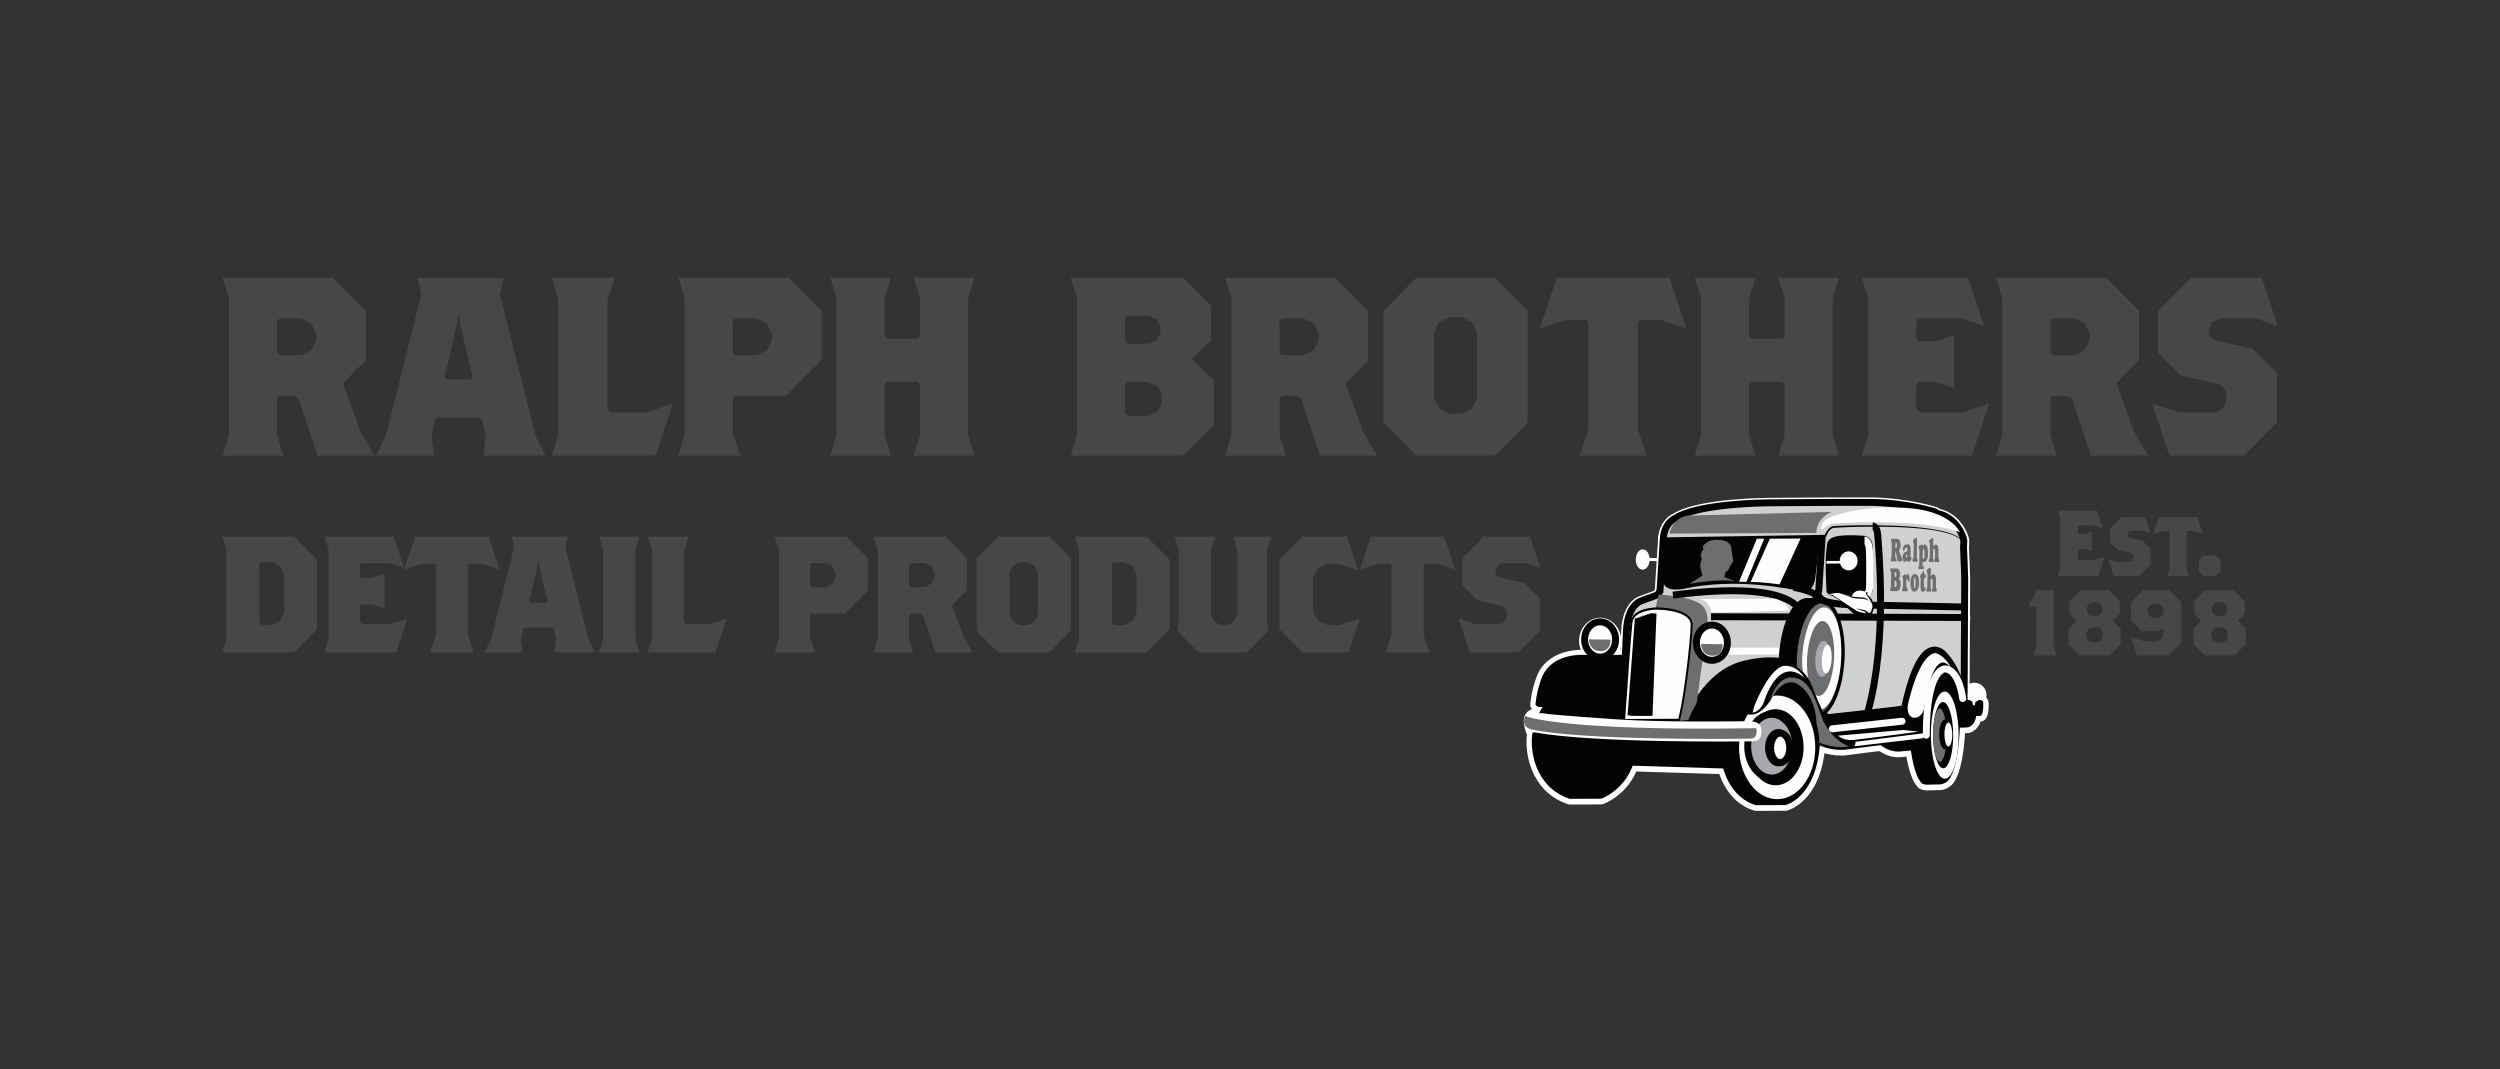 <svg xmlns="http://www.w3.org/2000/svg" xmlns:xlink="http://www.w3.org/1999/xlink" width="180px" height="77px" viewBox="0 0 180 77"><rect x="0" y="0" width="180" height="77" fill="#333333" stroke="none"/><title>rb-logo</title><g id="rb-logo" stroke="none" stroke-width="1" fill="none" fill-rule="evenodd"><g id="Group-6-Copy-4" transform="translate(16, 20)"><g id="Group-Copy"><g id="Group-3" transform="translate(0.028, 0)"></g><path d="M0,18.631 L0.299,19.584 L0.299,26.02 L0,26.973 L5.167,26.973 L6.829,25.304 L6.829,20.297 L5.167,18.631 L0,18.631 Z M2.673,24.827 L2.673,20.597 L2.79,20.476 L3.565,20.476 L4.157,20.777 L4.453,21.371 L4.453,24.111 L4.157,24.709 L3.565,25.007 L2.851,25.007 L2.673,24.827 Z" id="Fill-11" fill="#474747"></path><polygon id="Fill-12" fill="#474747" points="13.336 24.53 12.087 24.946 10.095 24.946 9.916 24.767 9.916 23.635 10.034 23.517 10.805 23.517 11.697 23.814 11.697 21.31 10.805 21.608 10.034 21.608 9.916 21.489 9.916 20.655 10.011 20.537 12.054 20.537 13.097 20.895 12.35 18.631 7.362 18.631 7.661 19.584 7.661 26.02 7.362 26.973 12.528 26.973"></polygon><polygon id="Fill-13" fill="#474747" points="19.972 21.013 19.178 18.631 13.893 18.631 13.099 21.013 14.334 20.597 15.26 20.597 15.378 20.716 15.378 25.723 14.963 26.973 18.107 26.973 17.693 25.723 17.693 20.716 17.811 20.597 18.737 20.597"></polygon><path d="M23.416,23.277 L23.298,23.398 L22.228,23.398 L22.11,23.277 L22.702,20.716 L22.763,20.297 L22.824,20.716 L23.416,23.277 Z M26.835,26.973 L26.361,26.02 L24.698,19.405 L24.876,18.631 L20.841,18.631 L21.016,19.405 L19.357,26.02 L18.879,26.973 L21.612,26.973 L21.494,26.02 L21.669,25.304 L21.79,25.186 L23.749,25.186 L23.867,25.304 L24.045,26.02 L23.928,26.973 L26.835,26.973 Z" id="Fill-14" fill="#474747"></path><polygon id="Fill-15" fill="#474747" points="30.043 26.973 29.743 26.02 29.743 19.584 30.043 18.631 27.132 18.631 27.431 19.584 27.431 26.02 27.132 26.973"></polygon><path d="M44.171,21.55 L43.932,22.026 L43.458,22.267 L42.448,22.267 L42.33,22.145 L42.33,20.655 L42.448,20.537 L43.458,20.537 L43.932,20.776 L44.171,21.253 L44.171,21.55 Z M46.487,22.503 L46.487,20.179 L44.942,18.631 L39.775,18.631 L40.075,19.584 L40.075,26.02 L39.775,26.973 L42.687,26.973 L42.33,25.898 L42.33,24.29 L42.448,24.172 L44.824,24.172 L46.487,22.503 Z M36.312,24.53 L35.087,24.946 L33.424,24.946 L33.246,24.767 L33.246,19.702 L33.603,18.631 L30.634,18.631 L30.934,19.584 L30.934,26.02 L30.634,26.973 L35.504,26.973 L36.312,24.53 Z" id="Fill-16" fill="#474747"></path><path d="M51.297,21.55 L51.058,22.026 L50.583,22.267 L49.573,22.267 L49.456,22.145 L49.456,20.655 L49.573,20.537 L50.583,20.537 L51.058,20.776 L51.297,21.253 L51.297,21.55 Z M54.026,26.973 L53.373,25.841 L52.542,23.578 L53.612,22.503 L53.612,20.179 L52.067,18.631 L46.901,18.631 L47.2,19.584 L47.2,26.02 L46.901,26.973 L49.752,26.973 L49.456,26.02 L49.456,24.29 L49.573,24.172 L50.226,24.172 L50.465,24.29 L51.354,26.973 L54.026,26.973 Z" id="Fill-17" fill="#474747"></path><path d="M58.716,24.29 L58.478,24.767 L58.003,25.006 L57.411,25.006 L56.936,24.767 L56.697,24.29 L56.697,21.192 L56.936,20.716 L57.411,20.476 L58.003,20.476 L58.478,20.716 L58.716,21.192 L58.716,24.29 Z M61.093,25.422 L61.093,20.179 L59.548,18.631 L55.866,18.631 L54.324,20.179 L54.324,25.422 L55.866,26.973 L59.548,26.973 L61.093,25.422 Z" id="Fill-18" fill="#474747"></path><path d="M65.84,24.111 L65.544,24.709 L64.951,25.007 L64.237,25.007 L64.059,24.827 L64.059,20.597 L64.177,20.476 L64.951,20.476 L65.544,20.777 L65.84,21.371 L65.84,24.111 Z M68.216,25.304 L68.216,20.297 L66.553,18.631 L61.387,18.631 L61.686,19.584 L61.686,26.02 L61.387,26.973 L66.553,26.973 L68.216,25.304 Z" id="Fill-19" fill="#474747"></path><polygon id="Fill-20" fill="#474747" points="75.517 18.631 72.788 18.631 73.084 19.584 73.084 24.29 72.845 24.767 72.37 25.007 71.895 25.007 71.421 24.767 71.185 24.29 71.185 19.584 71.481 18.631 68.57 18.631 68.87 19.584 68.87 24.827 68.748 25.422 70.294 26.973 73.797 26.973 75.339 25.422 75.221 24.827 75.221 19.584"></polygon><polygon id="Path" fill="#474747" points="94.91 20.895 94.16 18.631 90.837 18.631 89.292 20.179 89.292 22.145 90.363 23.219 92.201 23.635 92.5 23.932 92.5 24.412 92.322 24.767 91.965 24.946 90.265 24.946 89.02 24.53 89.828 26.973 93.328 26.973 94.873 25.422 94.873 23.098 93.746 21.966 91.904 21.55 91.669 21.31 91.669 21.074 91.847 20.716 92.201 20.537 93.887 20.537"></polygon><polygon id="Path" fill="#474747" points="88.781 21.013 87.987 18.631 82.702 18.631 81.908 21.013 83.144 20.598 84.069 20.598 84.187 20.716 84.187 25.723 83.773 26.973 86.916 26.973 86.503 25.723 86.503 20.716 86.62 20.598 87.546 20.598"></polygon><polygon id="Path" fill="#474747" points="81.905 24.53 80.481 25.006 79.556 25.006 78.842 24.648 78.546 24.054 78.546 21.55 78.842 20.952 79.556 20.598 80.363 20.598 81.787 21.074 80.979 18.631 77.775 18.631 76.112 20.297 76.112 25.304 77.775 26.973 81.097 26.973"></polygon><g id="Group-218" transform="translate(93.729, 16.171)"><path d="M0.618,16.611 C0.607,16.67 0.598,16.73 0.59,16.79 C0.453,17.876 0.767,20.517 3.29,21.371 L3.355,21.371 L3.746,21.369 L5.57,21.361 C5.57,21.361 7.164,20.799 7.831,18.984 L14.347,19.185 C14.347,19.185 14.844,21.284 16.692,21.829 L18.842,21.819 C18.842,21.819 21.012,21.29 21.302,17.526 C21.302,17.526 22.194,17.961 23.236,17.818 C24.278,17.675 25.689,17.506 25.689,17.506 C25.689,17.506 26.299,18.034 27.081,17.962 L27.863,17.889 C27.863,17.889 28.065,19.711 28.675,20.286 C28.675,20.286 28.821,20.354 29.03,20.353 C29.24,20.352 29.834,20.334 29.834,20.334 C29.834,20.334 30.464,20.408 30.766,19.706 C30.766,19.706 31.296,18.822 31.385,16.236 C31.443,16.268 31.994,16.22 31.994,16.22 C31.994,16.22 32.504,16.067 32.556,15.409 L32.849,15.408 C32.849,15.408 33.088,15.43 33.073,14.518 C33.073,14.518 33.116,14.264 32.812,14.254 C32.801,14.253 32.789,14.253 32.777,14.253 C32.863,14.158 32.916,14.029 32.916,13.888 C32.915,13.599 32.693,13.366 32.421,13.367 C32.15,13.368 31.93,13.604 31.931,13.893 C31.932,14.033 31.984,14.159 32.07,14.253 C31.859,14.256 31.691,14.259 31.691,14.259 L31.694,13.894 L31.722,8.384 L31.747,8.384 L31.747,8.246 L31.723,8.246 L31.726,7.561 L31.728,7.492 L31.727,7.492 L31.737,5.557 C31.737,5.557 31.683,3.757 31.65,3.249 C31.65,3.249 31.66,3.143 31.666,3.017 L31.671,3.015 C31.669,3.01 31.668,3.005 31.666,3 C31.672,2.862 31.672,2.704 31.648,2.632 C31.648,2.632 31.238,1.122 29.756,0.822 L29.621,0.72 C29.621,0.72 27.561,0.035 24.83,0.027 C22.099,0.019 17.579,0.06 17.579,0.06 C17.579,0.06 12.617,0.074 10.929,1.153 C10.929,1.153 10.179,1.41 10.04,2.544 L10.029,2.544 L10.03,2.629 L10.031,2.731 L9.795,6.411 C9.795,6.411 9.66,6.514 9.699,6.657 L8.394,7.133 C8.394,7.133 7.472,7.444 7.382,9.222 C7.356,9.732 7.325,10.488 7.293,11.308 L7.293,11.001 L6.178,11.006 C6.448,10.768 6.623,10.395 6.621,9.977 C6.619,9.264 6.106,8.686 5.479,8.689 C4.852,8.691 4.344,9.274 4.347,9.987 C4.348,10.405 4.525,10.777 4.798,11.013 L4.5,11.014 C4.5,11.014 2.055,10.748 1.291,12.632 C1.291,12.632 0.925,13.5 0.832,14.585 C0.832,14.585 0.897,14.781 1.23,14.756 C1.26,14.754 1.297,14.755 1.341,14.758 C1.327,14.78 1.23,14.934 1.109,15.176 C0.879,15.182 0.643,15.229 0.499,15.372 C0.383,15.488 0.341,15.652 0.373,15.86 C0.441,16.294 0.523,16.546 0.618,16.611" id="Fill-22" fill="#020302"></path><path d="M0.618,16.611 C0.607,16.67 0.598,16.73 0.59,16.79 C0.453,17.876 0.767,20.517 3.29,21.371 L3.355,21.371 L3.746,21.369 L5.57,21.361 C5.57,21.361 7.164,20.799 7.831,18.984 L14.347,19.185 C14.347,19.185 14.844,21.284 16.692,21.829 L18.842,21.819 C18.842,21.819 21.012,21.29 21.302,17.526 C21.302,17.526 22.194,17.961 23.236,17.818 C24.278,17.675 25.689,17.506 25.689,17.506 C25.689,17.506 26.299,18.034 27.081,17.962 L27.863,17.889 C27.863,17.889 28.065,19.711 28.675,20.286 C28.675,20.286 28.821,20.354 29.03,20.353 C29.24,20.352 29.834,20.334 29.834,20.334 C29.834,20.334 30.464,20.408 30.766,19.706 C30.766,19.706 31.296,18.822 31.385,16.236 C31.443,16.268 31.994,16.22 31.994,16.22 C31.994,16.22 32.504,16.067 32.556,15.409 L32.849,15.408 C32.849,15.408 33.088,15.43 33.073,14.518 C33.073,14.518 33.116,14.264 32.812,14.254 C32.801,14.253 32.789,14.253 32.777,14.253 C32.863,14.158 32.916,14.029 32.916,13.888 C32.915,13.599 32.693,13.366 32.421,13.367 C32.15,13.368 31.93,13.604 31.931,13.893 C31.932,14.033 31.984,14.159 32.07,14.253 C31.859,14.256 31.691,14.259 31.691,14.259 L31.694,13.894 L31.722,8.384 L31.747,8.384 L31.747,8.246 L31.723,8.246 L31.726,7.561 L31.728,7.492 L31.727,7.492 L31.737,5.557 C31.737,5.557 31.683,3.757 31.65,3.249 C31.65,3.249 31.66,3.143 31.666,3.017 L31.671,3.015 C31.669,3.01 31.668,3.005 31.666,3 C31.672,2.862 31.672,2.704 31.648,2.632 C31.648,2.632 31.238,1.122 29.756,0.822 L29.621,0.72 C29.621,0.72 27.561,0.035 24.83,0.027 C22.099,0.019 17.579,0.06 17.579,0.06 C17.579,0.06 12.617,0.074 10.929,1.153 C10.929,1.153 10.179,1.41 10.04,2.544 L10.029,2.544 L10.03,2.629 L10.031,2.731 L9.795,6.411 C9.795,6.411 9.66,6.514 9.699,6.657 L8.394,7.133 C8.394,7.133 7.472,7.444 7.382,9.222 C7.356,9.732 7.325,10.488 7.293,11.308 L7.293,11.001 L6.178,11.006 C6.448,10.768 6.623,10.395 6.621,9.977 C6.619,9.264 6.106,8.686 5.479,8.689 C4.852,8.691 4.344,9.274 4.347,9.987 C4.348,10.405 4.525,10.777 4.798,11.013 L4.5,11.014 C4.5,11.014 2.055,10.748 1.291,12.632 C1.291,12.632 0.925,13.5 0.832,14.585 C0.832,14.585 0.897,14.781 1.23,14.756 C1.26,14.754 1.297,14.755 1.341,14.758 C1.327,14.78 1.23,14.934 1.109,15.176 C0.879,15.182 0.643,15.229 0.499,15.372 C0.383,15.488 0.341,15.652 0.373,15.86 C0.441,16.294 0.523,16.546 0.618,16.611 Z" id="Stroke-24" stroke="#FEFEFE" stroke-width="0.768" stroke-linecap="round" stroke-linejoin="round"></path><path d="M0.584,16.764 C0.722,15.679 1.337,14.73 1.337,14.73 L29.872,10.652 L31.685,14.233 C31.685,14.233 32.502,14.218 32.806,14.228 C33.11,14.238 33.068,14.492 33.068,14.492 C33.082,15.404 32.843,15.382 32.843,15.382 L32.55,15.383 C32.498,16.041 31.988,16.194 31.988,16.194 C31.988,16.194 31.438,16.243 31.38,16.211 C31.29,18.796 30.76,19.681 30.76,19.681 C30.458,20.382 29.828,20.308 29.828,20.308 C29.828,20.308 29.234,20.326 29.025,20.327 C28.814,20.328 28.67,20.26 28.67,20.26 C28.059,19.685 27.857,17.863 27.857,17.863 L27.075,17.936 C26.294,18.008 25.684,17.48 25.684,17.48 C25.684,17.48 24.272,17.649 23.23,17.792 C22.188,17.935 21.297,17.5 21.297,17.5 C21.006,21.264 18.836,21.793 18.836,21.793 L16.686,21.803 C14.838,21.258 14.342,19.159 14.342,19.159 L7.825,18.959 C7.159,20.774 5.564,21.335 5.564,21.335 L3.74,21.343 L3.349,21.345 L3.284,21.345 C0.761,20.491 0.447,17.85 0.584,16.764" id="Fill-26" fill="#020302"></path><line x1="14.151" y1="9.833" x2="19.248" y2="9.81" id="Stroke-28" stroke="#FEFEFE" stroke-width="0.5" stroke-linecap="round"></line><path d="M30.297,11.05 C30.297,11.05 28.597,8.673 27.304,15.296 L21.862,15.782 C21.803,15.636 21.395,14.938 20.737,13.217 C20.079,11.496 18.29,11.097 15.953,11.628 C13.002,12.299 11.798,15.743 11.798,15.743 L7.129,15.765 C7.129,15.765 7.287,10.975 7.376,9.196 C7.466,7.418 8.388,7.107 8.388,7.107 L9.694,6.631 C9.655,6.488 9.789,6.386 9.789,6.386 L10.025,2.705 L10.025,2.603 C10.136,1.397 10.923,1.127 10.923,1.127 C12.611,0.048 17.573,0.034 17.573,0.034 C17.573,0.034 22.093,-0.007 24.824,0.001 C27.555,0.009 29.616,0.694 29.616,0.694 L29.751,0.796 C31.233,1.096 31.642,2.606 31.642,2.606 C31.689,2.747 31.644,3.223 31.644,3.223 C31.677,3.731 31.731,5.531 31.731,5.531 L31.688,13.867 L31.686,14.233 L31.571,14.029 C31.571,14.029 31.548,13.697 31.428,13.291 C31.064,11.793 30.297,11.05 30.297,11.05" id="Fill-30" fill="#CED0D1"></path><path d="M30.297,11.05 C30.297,11.05 28.597,8.673 27.304,15.296 L21.862,15.782 C21.803,15.636 21.395,14.938 20.737,13.217 C20.079,11.496 18.29,11.097 15.953,11.628 C13.002,12.299 11.798,15.743 11.798,15.743 L7.129,15.765 C7.129,15.765 7.287,10.975 7.376,9.196 C7.466,7.418 8.388,7.107 8.388,7.107 L9.694,6.631 C9.655,6.488 9.789,6.386 9.789,6.386 L10.025,2.705 L10.025,2.603 C10.136,1.397 10.923,1.127 10.923,1.127 C12.611,0.048 17.573,0.034 17.573,0.034 C17.573,0.034 22.093,-0.007 24.824,0.001 C27.555,0.009 29.616,0.694 29.616,0.694 L29.751,0.796 C31.233,1.096 31.642,2.606 31.642,2.606 C31.689,2.747 31.644,3.223 31.644,3.223 C31.677,3.731 31.731,5.531 31.731,5.531 L31.688,13.867 L31.686,14.233 L31.571,14.029 C31.571,14.029 31.548,13.697 31.428,13.291 C31.064,11.793 30.297,11.05 30.297,11.05 Z" id="Stroke-32" stroke="#020302" stroke-width="0.5"></path><line x1="14.357" y1="10.723" x2="19.106" y2="10.701" id="Stroke-34" stroke="#FEFEFE" stroke-width="0.5"></line><line x1="13.465" y1="8.234" x2="31.742" y2="8.289" id="Stroke-36" stroke="#020302" stroke-width="0.5"></line><path d="M15.484,17.65 C15.491,19.711 16.726,21.376 18.242,21.369 C19.757,21.362 20.979,19.686 20.971,17.625 C20.963,15.564 19.729,13.899 18.213,13.906 C16.698,13.913 15.476,15.589 15.484,17.65" id="Fill-38" fill="#FEFEFE"></path><path d="M18.579,11.887 C18.576,11.65 18.583,11.406 18.597,11.158 C18.733,8.877 19.555,7.076 20.433,7.135 L21.338,7.13 C21.338,7.13 21.772,7.204 22.027,7.571 L22.027,7.571 C22.397,7.976 22.669,8.754 22.783,9.722 C22.784,9.729 22.785,9.735 22.785,9.742 C22.789,9.774 22.793,9.807 22.796,9.84 C22.846,10.301 22.858,10.808 22.827,11.338 C22.827,11.343 22.826,11.348 22.826,11.352 C22.825,11.357 22.825,11.361 22.825,11.366 C22.694,13.57 21.876,15.31 20.997,15.252 C20.997,15.252 20.982,14.941 20.889,14.428 C20.674,14.05 20.4,13.487 20.217,12.817 C20.005,12.707 19.769,12.594 19.745,12.478 C19.731,12.409 19.719,12.338 19.707,12.267 L18.579,11.887 Z" id="Stroke-40" stroke="#020302" stroke-width="0.5"></path><path d="M22.027,7.571 C21.772,7.204 21.337,7.13 21.337,7.13 L20.433,7.135 C19.555,7.076 18.733,8.877 18.597,11.158 C18.583,11.406 18.577,11.65 18.579,11.887 L20.325,12.476 L22.027,7.571 Z" id="Fill-42" fill="#020302"></path><path d="M19.645,11.153 C19.617,11.613 19.66,12.059 19.745,12.478 C19.787,12.683 20.497,12.879 20.556,13.07 C20.951,14.35 20.998,15.251 20.998,15.251 C21.876,15.31 22.694,13.57 22.825,11.365 C22.956,9.161 22.351,7.326 21.472,7.267 C20.594,7.209 19.775,8.948 19.645,11.153" id="Fill-44" fill="#6D6E70"></path><path d="M20.029,11.151 C19.908,13.188 21.209,14.933 21.209,14.933 C21.981,14.985 22.706,13.375 22.827,11.338 C22.948,9.301 22.42,7.608 21.647,7.556 C20.875,7.505 20.15,9.114 20.029,11.151" id="Fill-46" fill="#FEFEFE"></path><path d="M20.384,11.175 C20.296,12.666 20.657,13.903 21.192,13.939 C21.728,13.975 22.233,12.795 22.322,11.305 C22.41,9.814 22.049,8.577 21.513,8.541 C20.979,8.505 20.473,9.684 20.384,11.175" id="Fill-48" fill="#6D6E70"></path><path d="M20.978,11.228 C20.935,11.943 21.137,12.538 21.428,12.558 C21.72,12.577 21.99,12.013 22.032,11.298 C22.075,10.583 21.873,9.988 21.582,9.968 C21.291,9.949 21.02,10.513 20.978,11.228" id="Fill-50" fill="#A7A9AC"></path><path d="M21.447,11.259 C21.412,11.831 21.542,12.305 21.736,12.318 C21.93,12.331 22.115,11.878 22.149,11.306 C22.183,10.734 22.054,10.26 21.859,10.247 C21.665,10.234 21.481,10.687 21.447,11.259" id="Fill-52" fill="#FEFEFE"></path><path d="M31.622,2.999 C31.575,2.787 31.397,2.633 31.214,2.522 C31.027,2.41 30.821,2.329 30.612,2.262 C30.194,2.129 29.759,2.047 29.323,1.982 C28.45,1.856 27.568,1.801 26.687,1.771 C25.804,1.742 24.921,1.742 24.039,1.762 C23.597,1.772 23.156,1.786 22.715,1.809 L22.386,1.828 C22.276,1.832 22.194,1.859 22.111,1.921 C21.95,2.04 21.837,2.237 21.762,2.429 L21.762,2.429 L21.746,2.474 L21.7,2.474 L10.026,2.686 L10.024,2.521 L21.697,2.339 L21.635,2.384 L21.635,2.384 C21.722,2.167 21.838,1.963 22.035,1.815 C22.129,1.742 22.267,1.702 22.377,1.701 L22.71,1.685 C23.152,1.666 23.594,1.655 24.037,1.649 C24.921,1.637 25.806,1.644 26.69,1.681 C27.573,1.719 28.458,1.78 29.333,1.915 C29.77,1.985 30.207,2.07 30.63,2.209 C30.841,2.279 31.049,2.362 31.24,2.479 C31.427,2.595 31.616,2.757 31.666,2.99 L31.622,2.999 Z" id="Fill-54" fill="#020302"></path><path d="M16.106,17.64 C16.112,19.152 17.017,20.374 18.129,20.369 C19.24,20.364 20.137,19.134 20.131,17.621 C20.125,16.108 19.22,14.886 18.108,14.891 C16.997,14.897 16.1,16.127 16.106,17.64" id="Fill-56" fill="#020302"></path><path d="M12.431,14.456 C12.431,14.456 12.995,10.36 13.184,8.896 C13.373,7.433 12.577,7.192 11.882,6.965 C11.186,6.737 9.694,6.631 9.694,6.631 L9.466,7.637 C9.466,7.637 12.145,7.599 11.976,9.034 C11.807,10.468 11.002,15.766 11.002,15.766 L12.435,15.579 L12.431,14.456 Z" id="Fill-58" fill="#6D6E70"></path><path d="M16.106,17.563 C16.111,18.829 16.889,19.852 17.845,19.848 C18.8,19.843 19.571,18.813 19.566,17.547 C19.562,16.281 18.783,15.258 17.827,15.262 C16.872,15.266 16.101,16.296 16.106,17.563" id="Fill-60" fill="#A7A9AC"></path><path d="M16.106,17.563 C16.111,18.829 16.889,19.852 17.845,19.848 C18.8,19.843 19.571,18.813 19.566,17.547 C19.562,16.281 18.783,15.258 17.827,15.262 C16.872,15.266 16.101,16.296 16.106,17.563 Z" id="Stroke-62" stroke="#020302" stroke-width="0.5"></path><path d="M17.351,17.669 C17.354,18.41 17.787,19.01 18.32,19.007 C18.851,19.005 19.28,18.401 19.277,17.66 C19.274,16.918 18.841,16.319 18.309,16.321 C17.777,16.324 17.349,16.927 17.351,17.669" id="Fill-64" fill="#020302"></path><path d="M17.757,17.678 C17.759,18.265 18.069,18.739 18.449,18.737 C18.828,18.735 19.134,18.258 19.132,17.672 C19.13,17.085 18.82,16.612 18.441,16.613 C18.061,16.615 17.755,17.092 17.757,17.678" id="Fill-66" fill="#FEFEFE"></path><path d="M17.757,17.678 C17.759,18.265 18.069,18.739 18.449,18.737 C18.828,18.735 19.134,18.258 19.132,17.672 C19.13,17.085 18.82,16.612 18.441,16.613 C18.061,16.615 17.755,17.092 17.757,17.678 Z" id="Stroke-68" stroke="#020302" stroke-width="0.5"></path><path d="M29.291,16.764 C29.298,18.497 29.751,19.901 30.304,19.898 C30.856,19.896 31.298,18.488 31.292,16.754 C31.285,15.021 30.832,13.618 30.28,13.62 C29.727,13.623 29.285,15.03 29.291,16.764" id="Fill-70" fill="#FEFEFE"></path><path d="M29.453,16.763 C29.458,18.08 29.786,19.147 30.186,19.145 C30.585,19.143 30.906,18.073 30.901,16.756 C30.896,15.439 30.568,14.373 30.168,14.375 C29.768,14.377 29.448,15.446 29.453,16.763" id="Fill-72" fill="#020302"></path><path d="M29.453,16.763 C29.457,17.825 29.677,18.686 29.945,18.684 C30.213,18.683 30.427,17.821 30.423,16.758 C30.419,15.696 30.198,14.836 29.93,14.838 C29.663,14.838 29.448,15.701 29.453,16.763" id="Fill-74" fill="#6D6E70"></path><path d="M31.947,13.866 C31.948,14.143 32.16,14.365 32.42,14.364 C32.679,14.363 32.889,14.138 32.888,13.862 C32.887,13.586 32.675,13.363 32.416,13.364 C32.156,13.365 31.946,13.59 31.947,13.866" id="Fill-76" fill="#FEFEFE"></path><path d="M32.282,14.342 C32.282,14.499 32.331,14.626 32.391,14.626 C32.451,14.626 32.499,14.498 32.499,14.341 C32.498,14.184 32.449,14.056 32.389,14.057 C32.329,14.057 32.281,14.185 32.282,14.342" id="Fill-78" fill="#FEFEFE"></path><path d="M29.788,12.328 C29.129,13.015 28.992,15.604 28.992,15.604 L28.961,16.95 L28.73,16.982 C28.73,16.982 24.62,17.462 24.185,17.513 C23.751,17.563 23.425,17.56 23.389,17.56 C22.427,17.841 21.245,17.293 21.245,17.293 C21.301,16.731 21.066,15.97 21.066,15.97 C20.943,13.577 19.697,13.092 19.697,13.092 C18.643,12.449 17.83,14.123 17.83,14.123 C16.997,15.463 16.298,15.269 16.298,15.269 L14.982,15.275 C12.257,15.282 10.922,17.463 10.69,17.588 C10.459,17.712 8.305,18.599 6.997,17.235 C5.688,15.872 3.935,15.326 3.428,15.196 C2.92,15.067 1.558,14.706 1.225,14.73 C0.892,14.755 0.826,14.559 0.826,14.559 C0.92,13.474 1.285,12.606 1.285,12.606 C2.049,10.722 4.494,10.988 4.494,10.988 L7.287,10.975 L7.304,15.603 L11.799,15.744 C11.799,15.744 13.002,12.299 15.953,11.627 C18.289,11.098 20.079,11.496 20.737,13.217 C21.395,14.938 21.803,15.636 21.862,15.782 L27.305,15.296 C28.597,8.673 30.297,11.05 30.297,11.05 C30.297,11.05 31.064,11.793 31.429,13.29 C31.332,12.96 31.172,12.58 30.909,12.29 C30.324,11.643 29.788,12.328 29.788,12.328" id="Fill-80" fill="#020302"></path><path d="M31.587,14.125 C31.587,14.125 31.346,12.015 30.289,11.989 C30.289,11.989 28.971,11.949 28.961,16.765" id="Stroke-82" stroke="#FEFEFE" stroke-width="0.5" stroke-linecap="round" stroke-linejoin="round"></path><path d="M29.894,16.715 C29.897,17.31 30.088,17.791 30.322,17.79 C30.556,17.789 30.743,17.306 30.741,16.711 C30.739,16.116 30.547,15.635 30.314,15.636 C30.08,15.637 29.892,16.12 29.894,16.715" id="Fill-84" fill="#020302"></path><path d="M30.271,16.713 C30.273,17.189 30.4,17.574 30.556,17.574 C30.712,17.573 30.837,17.187 30.835,16.711 C30.833,16.235 30.705,15.85 30.55,15.85 C30.394,15.851 30.269,16.237 30.271,16.713" id="Fill-86" fill="#FEFEFE"></path><path d="M11.212,15.746 C11.619,14.36 12.103,10.11 12.142,8.841 C12.181,7.571 9.639,7.56 9.574,7.56 C9.574,7.56 7.793,7.545 7.667,8.63 C7.54,9.716 7.129,15.765 7.129,15.765 L11.212,15.746 Z" id="Fill-88" fill="#020302"></path><path d="M10.915,15.332 C11.291,13.766 11.714,10.039 11.751,8.827 C11.755,8.713 11.719,8.622 11.636,8.532 C11.217,8.073 9.977,7.974 9.576,7.975 L9.567,7.975 C9.169,7.977 8.122,8.108 8.055,8.681 C7.951,9.572 7.647,13.928 7.55,15.347 L10.915,15.332 Z" id="Fill-90" fill="#A7A9AC"></path><path d="M10.915,15.332 C11.291,13.766 11.714,10.039 11.751,8.827 C11.755,8.713 11.719,8.622 11.636,8.532 C11.217,8.073 9.977,7.974 9.576,7.975 L9.567,7.975 C9.169,7.977 8.122,8.108 8.055,8.681 C7.951,9.572 7.647,13.928 7.55,15.347 L10.915,15.332 Z" id="Stroke-92" stroke="#FEFEFE" stroke-width="0.5"></path><path d="M31.721,7.535 L23.684,7.372 C23.684,7.372 21.715,7.366 21.365,6.921 C21.365,6.921 20.995,6.396 19.413,6.115" id="Stroke-94" stroke="#020302" stroke-width="0.5"></path><path d="M21.32,2.413 L20.99,5.292 C20.99,5.292 20.929,6.538 20.06,6.404 C19.191,6.269 15.387,5.364 11.437,6.236 C11.437,6.236 9.987,6.519 10.036,5.619 C10.085,4.718 10.229,2.6 10.229,2.6 L21.32,2.413 Z" id="Fill-96" fill="#020302"></path><path d="M24.389,2.399 C24.389,2.399 25.105,2.341 25.109,3.265 C25.112,4.188 25.12,6.219 25.12,6.219 C25.12,6.219 25.123,6.896 24.514,6.907 C23.906,6.917 21.807,6.902 21.78,6.407 C21.752,5.912 21.666,4.065 21.769,3.465 C21.871,2.864 21.5,2.212 24.389,2.399" id="Fill-98" fill="#020302"></path><path d="M19.848,7.79 C19.848,7.79 19.297,5.553 10.722,6.678" id="Stroke-100" stroke="#020302" stroke-width="0.5"></path><path d="M22.344,1.523 C28.86,1.133 31.208,2.083 31.386,2.151 C31.386,2.151 30.724,0.562 27.4,0.392 C24.077,0.223 22.11,0.993 21.76,1.226 C21.41,1.458 21.311,1.967 21.47,1.943 C21.629,1.919 21.804,1.555 22.344,1.523" id="Fill-102" fill="#FEFEFE"></path><path d="M27.635,14.571 C28.577,10.57 29.662,10.857 29.662,10.857 C30.474,11.148 30.796,12.048 30.796,12.048 C30.796,12.048 29.615,9.73 28.794,14.889 C28.794,14.889 28.637,15.52 28.101,15.507 C27.566,15.494 27.598,14.727 27.635,14.571" id="Fill-104" fill="#FEFEFE"></path><path d="M28.686,16.635 C28.686,16.635 28.844,16.612 28.73,16.982 L23.794,17.558 C23.794,17.558 23.925,17.263 23.839,17.24 L28.686,16.635 Z" id="Fill-106" fill="#FEFEFE"></path><path d="M17.744,14.139 C18.302,12.536 19.2,12.609 19.2,12.609 C20.3,12.604 20.753,13.479 21.383,15.307 C22.011,17.134 23.389,17.56 23.389,17.56 C22.42,17.795 21.245,17.293 21.245,17.293 C21.316,16.846 21.066,15.97 21.066,15.97 C20.962,13.476 19.491,12.992 19.491,12.992 C19.491,12.992 18.607,12.627 17.83,14.123 L17.744,14.139 Z" id="Fill-108" fill="#6D6E70"></path><path d="M28.424,16.506 L27.279,16.388 L22.619,16.794 C22.619,16.794 22.968,17.169 23.691,17.108 C24.415,17.048 28.424,16.506 28.424,16.506" id="Fill-110" fill="#FEFEFE"></path><path d="M16.459,15.137 C16.994,15.079 17.252,14.434 17.252,14.434 C17.252,14.434 18.226,10.982 20.163,12.604 C20.163,12.604 19.776,11.822 18.864,11.764 C17.734,11.693 16.59,14.64 16.59,14.64 L16.459,15.137 Z" id="Fill-112" fill="#FEFEFE"></path><line x1="27.219" y1="15.758" x2="22.197" y2="16.304" id="Stroke-114" stroke="#FEFEFE" stroke-width="0.5" stroke-linecap="round" stroke-linejoin="round"></line><polygon id="Fill-116" fill="#FEFEFE" points="21.772 4.409 23.137 4.403 23.136 4.213 21.772 4.219"></polygon><path d="M19.91,2.604 L18.401,5.904 C18.401,5.904 17.139,5.725 16.318,5.729 L17.7,2.614 L19.91,2.604 Z" id="Fill-118" fill="#FEFEFE"></path><polygon id="Fill-120" fill="#FEFEFE" points="17.295 2.616 16.014 5.721 15.482 5.713 16.764 2.618"></polygon><path d="M24.521,2.706 C24.521,2.706 24.839,2.705 24.871,3.52 C24.903,4.335 24.881,6.12 24.881,6.12 C24.881,6.12 24.854,6.674 24.535,6.707" id="Stroke-122" stroke="#FEFEFE" stroke-width="0.5"></path><path d="M15.795,15.76 C15.795,15.76 10.032,15.852 6.643,15.621 C3.254,15.39 1.748,15.243 1.748,15.243 C1.748,15.243 0.241,14.874 0.389,15.831 C0.537,16.788 0.711,16.554 0.711,16.554 C5.115,17.348 15.511,17.212 16.148,17.209 C16.785,17.206 17.075,17.204 17.1,16.435 C17.127,15.666 16.142,15.762 16.142,15.762 L15.795,15.76 Z" id="Fill-124" fill="#FEFEFE"></path><path d="M12.414,10.109 C12.417,10.81 12.918,11.376 13.534,11.373 C14.15,11.371 14.647,10.8 14.644,10.099 C14.642,9.397 14.14,8.831 13.524,8.834 C12.909,8.837 12.412,9.408 12.414,10.109" id="Fill-126" fill="#FEFEFE"></path><path d="M12.414,10.109 C12.417,10.81 12.918,11.376 13.534,11.373 C14.15,11.371 14.647,10.8 14.644,10.099 C14.642,9.397 14.14,8.831 13.524,8.834 C12.909,8.837 12.412,9.408 12.414,10.109 Z" id="Stroke-128" stroke="#020302" stroke-width="0.5" stroke-linecap="round" stroke-linejoin="round"></path><path d="M4.363,9.878 C4.366,10.579 4.867,11.145 5.483,11.142 C6.098,11.14 6.596,10.569 6.593,9.867 C6.59,9.166 6.089,8.6 5.473,8.603 C4.857,8.606 4.36,9.177 4.363,9.878" id="Fill-130" fill="#FEFEFE"></path><path d="M4.363,9.878 C4.366,10.579 4.867,11.145 5.483,11.142 C6.098,11.14 6.596,10.569 6.593,9.867 C6.59,9.166 6.089,8.6 5.473,8.603 C4.857,8.606 4.36,9.177 4.363,9.878 Z" id="Stroke-132" stroke="#020302" stroke-width="0.5" stroke-linecap="round" stroke-linejoin="round"></path><path d="M22.731,4.214 C22.732,4.592 23.022,4.898 23.377,4.896 C23.733,4.895 24.021,4.587 24.019,4.208 C24.018,3.831 23.728,3.525 23.372,3.526 C23.017,3.528 22.729,3.836 22.731,4.214" id="Fill-134" fill="#FEFEFE"></path><path d="M10.465,2.247 C10.775,0.982 11.859,0.948 11.859,0.948 L22.138,0.686 C22.138,0.686 21.097,1.059 21.043,2.199 L10.465,2.247 Z" id="Fill-136" fill="#6D6E70"></path><path d="M19.095,7.793 L13.521,7.932 C13.521,7.932 13.271,6.958 12.576,6.961 L18.079,6.937 C18.079,6.937 19.003,7.206 19.095,7.793" id="Fill-138" fill="#FEFEFE"></path><path d="M25.103,1.697 C25.103,1.697 25.429,1.706 25.468,2.357 C25.506,3.009 26.211,9.975 24.747,15.099" id="Stroke-140" stroke="#020302" stroke-width="0.5"></path><path d="M21.472,2.412 L21.222,6.333 C21.222,6.333 21.169,6.981 20.696,7.269" id="Stroke-142" stroke="#020302" stroke-width="0.5"></path><path d="M27.396,14.845 C27.38,14.918 21.521,15.538 21.521,15.538" id="Stroke-144" stroke="#020302" stroke-width="0.5"></path><path d="M0.084,15.382 C0.084,15.382 2.585,16.497 16.723,16.258 C16.723,16.258 16.891,16.976 16.36,17.004 C15.828,17.034 4.008,17.164 0.472,16.332 C0.472,16.332 -0.238,16.155 0.084,15.382" id="Fill-146" fill="#6D6E70"></path><path d="M9.044,4.12 C9.039,4.524 8.811,4.848 8.536,4.844 C8.26,4.84 8.042,4.51 8.048,4.106 C8.053,3.702 8.281,3.378 8.556,3.382 C8.832,3.386 9.05,3.716 9.044,4.12" id="Fill-148" fill="#FEFEFE"></path><polygon id="Fill-150" fill="#FEFEFE" points="9.624 4.229 8.461 4.212 8.465 3.991 9.628 4.008"></polygon><path d="M4.676,9.861 C4.676,9.861 4.658,10.659 5.466,10.71 C6.274,10.761 6.232,9.884 6.232,9.884 L4.676,9.861 Z" id="Fill-152" fill="#6D6E70"></path><path d="M12.749,10.192 C12.749,10.192 12.732,10.989 13.54,11.041 C14.347,11.092 14.306,10.214 14.306,10.214 L12.749,10.192 Z" id="Fill-154" fill="#6D6E70"></path><line x1="11.659" y1="8.407" x2="10.779" y2="15.31" id="Stroke-156" stroke="#FEFEFE" stroke-width="0.5"></line><line x1="11.415" y1="8.355" x2="10.602" y2="15.307" id="Stroke-158" stroke="#FEFEFE" stroke-width="0.5"></line><line x1="11.17" y1="8.303" x2="10.425" y2="15.305" id="Stroke-160" stroke="#FEFEFE" stroke-width="0.5"></line><line x1="10.926" y1="8.251" x2="10.247" y2="15.302" id="Stroke-162" stroke="#FEFEFE" stroke-width="0.5"></line><line x1="10.682" y1="8.199" x2="10.07" y2="15.3" id="Stroke-164" stroke="#FEFEFE" stroke-width="0.5"></line><line x1="10.438" y1="8.147" x2="9.893" y2="15.297" id="Stroke-166" stroke="#FEFEFE" stroke-width="0.5"></line><line x1="10.194" y1="8.095" x2="9.716" y2="15.295" id="Stroke-168" stroke="#FEFEFE" stroke-width="0.5"></line><line x1="9.95" y1="8.043" x2="9.539" y2="15.292" id="Stroke-170" stroke="#FEFEFE" stroke-width="0.5"></line><line x1="9.706" y1="7.991" x2="9.361" y2="15.29" id="Stroke-172" stroke="#FEFEFE" stroke-width="0.5"></line><line x1="9.461" y1="7.94" x2="9.185" y2="15.287" id="Stroke-174" stroke="#FEFEFE" stroke-width="0.5"></line><line x1="9.289" y1="7.992" x2="9.001" y2="15.36" id="Stroke-176" stroke="#020302" stroke-width="0.5"></line><line x1="9.112" y1="8.053" x2="8.785" y2="15.358" id="Stroke-178" stroke="#020302" stroke-width="0.5"></line><line x1="8.936" y1="8.114" x2="8.569" y2="15.357" id="Stroke-180" stroke="#020302" stroke-width="0.5"></line><line x1="8.759" y1="8.175" x2="8.352" y2="15.355" id="Stroke-182" stroke="#020302" stroke-width="0.5"></line><line x1="8.583" y1="8.236" x2="8.137" y2="15.353" id="Stroke-184" stroke="#020302" stroke-width="0.5"></line><line x1="8.407" y1="8.297" x2="7.921" y2="15.352" id="Stroke-186" stroke="#020302" stroke-width="0.5"></line><line x1="8.23" y1="8.358" x2="7.705" y2="15.35" id="Stroke-188" stroke="#020302" stroke-width="0.5"></line><path d="M22,6.627 L22.272,6.701 L22.357,6.793 L23.736,7.705 C23.736,7.705 24.065,7.947 24.376,7.989 C24.687,8.032 24.876,8.048 24.876,8.048 L25.016,7.951 C25.016,7.951 25.279,7.434 25.014,7.197 C25.014,7.197 25.01,6.931 24.685,6.663 L24.671,6.486 C24.671,6.486 23.896,6.038 23.59,6.766 L22.69,6.516 L22.485,6.518 L22.001,6.593 L22,6.627 Z" id="Fill-190" fill="#FEFEFE"></path><path d="M24.826,7.065 C24.781,7.03 24.736,6.999 24.689,6.969 L24.697,6.975 C24.66,6.933 24.621,6.914 24.579,6.895 C24.538,6.876 24.494,6.865 24.451,6.855 C24.362,6.838 24.277,6.837 24.192,6.832 L23.938,6.82 L23.875,6.818 C23.858,6.817 23.835,6.814 23.815,6.812 C23.774,6.807 23.733,6.8 23.693,6.792 C23.653,6.784 23.614,6.773 23.576,6.76 C23.558,6.754 23.54,6.746 23.524,6.737 C23.517,6.734 23.506,6.726 23.495,6.721 C23.484,6.716 23.474,6.712 23.464,6.707 C23.382,6.673 23.301,6.649 23.218,6.625 C23.054,6.577 22.889,6.536 22.723,6.501 L22.727,6.502 C22.656,6.465 22.625,6.473 22.554,6.438 L22.158,6.407 L22.158,6.414 L22.299,6.537 L22.457,6.513 L22.546,6.517 C22.546,6.517 22.69,6.516 22.712,6.529 L22.713,6.53 L22.715,6.531 L22.958,6.609 C23.039,6.634 23.119,6.661 23.199,6.689 C23.278,6.717 23.358,6.746 23.431,6.781 C23.441,6.785 23.449,6.79 23.458,6.795 L23.484,6.81 C23.505,6.823 23.526,6.833 23.547,6.841 C23.59,6.857 23.632,6.869 23.675,6.879 C23.718,6.889 23.76,6.897 23.803,6.903 C23.826,6.906 23.844,6.909 23.87,6.911 L23.934,6.914 L24.187,6.929 C24.272,6.935 24.357,6.936 24.436,6.946 C24.476,6.951 24.515,6.96 24.553,6.969 C24.59,6.979 24.631,6.996 24.656,7.013 L24.666,7.02 L24.664,7.019 C24.716,7.039 24.769,7.057 24.823,7.071 L24.826,7.065 Z" id="Fill-192" fill="#020302"></path><path d="M25.178,7.327 C25.168,7.29 25.153,7.253 25.134,7.218 C25.125,7.201 25.114,7.184 25.102,7.168 C25.096,7.16 25.09,7.152 25.083,7.145 C25.079,7.141 25.076,7.137 25.072,7.134 L25.083,7.145 L25.064,7.125 L25.059,7.121 L25.077,7.099 L25.088,7.087 C25.082,7.054 25.088,7.087 25.076,7.06 C25.064,7.032 25.049,7.007 25.034,6.983 C25.004,6.936 24.969,6.894 24.934,6.854 C24.898,6.815 24.861,6.778 24.822,6.743 C24.783,6.708 24.744,6.675 24.703,6.643 C24.711,6.63 24.718,6.618 24.723,6.605 C24.73,6.586 24.733,6.568 24.734,6.55 C24.735,6.532 24.734,6.514 24.725,6.497 C24.721,6.488 24.715,6.479 24.706,6.471 C24.697,6.462 24.687,6.454 24.671,6.446 L24.664,6.447 C24.65,6.457 24.641,6.467 24.633,6.477 C24.627,6.487 24.622,6.496 24.619,6.505 C24.613,6.524 24.616,6.542 24.619,6.56 C24.623,6.577 24.658,6.665 24.668,6.683 C24.67,6.685 24.67,6.686 24.671,6.686 C24.704,6.722 24.736,6.759 24.765,6.798 C24.797,6.837 24.826,6.878 24.852,6.92 C24.878,6.961 24.902,7.004 24.92,7.047 C24.938,7.09 24.989,7.183 24.989,7.183 L24.996,7.199 L25.001,7.204 C25.004,7.207 25.006,7.21 25.008,7.212 C25.013,7.218 25.017,7.224 25.021,7.23 C25.03,7.242 25.037,7.255 25.044,7.268 C25.058,7.295 25.069,7.324 25.076,7.355 C25.09,7.415 25.09,7.479 25.081,7.543 C25.072,7.606 25.053,7.669 25.028,7.73 L25.023,7.742 L25.021,7.747 L25.02,7.749 L25.018,7.754 L25.017,7.757 L25.009,7.781 C25.002,7.798 24.997,7.815 24.99,7.83 C24.982,7.846 24.978,7.863 24.974,7.88 C24.971,7.89 24.97,7.9 24.968,7.91 C24.959,7.912 24.951,7.914 24.943,7.918 C24.93,7.924 24.918,7.933 24.907,7.942 C24.896,7.951 24.886,7.961 24.876,7.972 C24.872,7.981 24.862,7.982 24.862,7.997 C24.86,7.996 24.859,7.996 24.857,7.996 C24.856,7.992 24.854,7.987 24.852,7.984 C24.842,7.965 24.83,7.949 24.815,7.94 C24.786,7.917 24.755,7.896 24.725,7.876 L24.702,7.861 L24.682,7.849 C24.666,7.839 24.651,7.829 24.635,7.819 C24.604,7.8 24.572,7.783 24.537,7.769 L24.533,7.765 L24.52,7.762 C24.474,7.747 24.426,7.738 24.378,7.73 C24.33,7.721 24.282,7.712 24.234,7.701 C24.186,7.69 24.139,7.678 24.093,7.663 C24.047,7.647 24,7.631 23.96,7.603 L23.955,7.608 C23.972,7.627 23.993,7.644 24.014,7.658 C24.034,7.672 24.056,7.685 24.079,7.697 C24.123,7.72 24.169,7.741 24.216,7.76 C24.263,7.779 24.31,7.795 24.358,7.811 C24.402,7.826 24.446,7.838 24.493,7.844 C24.516,7.871 24.541,7.894 24.567,7.917 C24.581,7.929 24.595,7.941 24.61,7.952 L24.611,7.953 L24.612,7.953 L24.615,7.956 L24.618,7.958 L24.624,7.962 L24.635,7.969 L24.655,7.982 C24.626,7.98 24.595,7.977 24.565,7.974 C24.447,7.959 24.329,7.939 24.214,7.908 C24.157,7.893 24.101,7.874 24.048,7.851 C24.021,7.839 23.996,7.826 23.969,7.811 C23.943,7.796 23.917,7.781 23.891,7.765 C23.787,7.704 23.684,7.64 23.581,7.575 C23.375,7.447 23.167,7.295 22.963,7.164 C22.787,7.046 22.621,6.924 22.381,6.768 L22.325,6.737 L22.272,6.701 L22,6.628 L22.012,6.648 L22.153,6.711 L22.313,6.787 C22.447,6.88 22.601,6.978 22.748,7.074 L23.669,7.974 C23.669,7.974 24.26,8.316 24.853,8.08 C24.876,8.081 24.899,8.083 24.921,8.083 L24.921,8.083 C24.933,8.085 24.937,8.077 24.946,8.076 C24.96,8.072 24.973,8.065 24.985,8.058 C24.997,8.051 25.009,8.043 25.02,8.033 C25.03,8.023 25.04,8.013 25.048,7.999 L25.068,7.961 L25.069,7.97 L25.069,7.97 C25.078,7.954 25.086,7.939 25.093,7.922 C25.1,7.906 25.107,7.89 25.11,7.873 C25.114,7.856 25.12,7.839 25.125,7.823 L25.133,7.798 L25.134,7.795 L25.134,7.794 C25.133,7.795 25.136,7.79 25.133,7.797 L25.133,7.797 L25.133,7.797 L25.134,7.795 L25.136,7.788 L25.141,7.775 C25.166,7.706 25.186,7.633 25.194,7.557 C25.202,7.482 25.199,7.403 25.178,7.327 L25.178,7.327 Z" id="Fill-194" fill="#020302"></path><path d="M12.858,5.269 C12.858,5.269 12.808,5.098 12.771,4.992 C12.735,4.887 12.681,4.67 12.695,4.491 C12.708,4.312 12.784,4.131 12.784,4.131 L12.806,4.017 L12.721,3.882 L12.728,3.78 C12.728,3.78 12.775,3.494 12.935,3.371 L12.882,3.238 L12.869,3.16 C12.869,3.16 13.177,2.731 13.626,2.716 C13.626,2.716 14.537,2.573 14.836,3.052 C14.922,3.084 14.931,3.31 14.949,3.492 C14.967,3.673 15.01,3.953 15.047,4.046 C15.084,4.139 15.075,4.267 14.943,4.43 C14.811,4.594 14.678,5.028 14.523,4.99 L14.413,5.374 L15.263,5.698 C13.933,5.436 11.807,5.921 11.924,5.848 C12.042,5.775 12.858,5.269 12.858,5.269" id="Fill-196" fill="#6D6E70"></path><path d="M26.479,3.002 C26.478,2.937 26.475,2.893 26.47,2.87 C26.464,2.851 26.457,2.84 26.447,2.837 C26.441,2.834 26.435,2.827 26.429,2.817 C26.423,2.806 26.42,2.782 26.42,2.744 C26.421,2.682 26.427,2.644 26.437,2.631 C26.447,2.619 26.462,2.614 26.48,2.616 C26.544,2.619 26.608,2.622 26.672,2.626 C26.736,2.625 26.8,2.624 26.864,2.621 C26.949,2.624 27.012,2.67 27.053,2.758 C27.095,2.847 27.115,2.959 27.113,3.096 C27.112,3.177 27.101,3.251 27.08,3.319 C27.06,3.387 27.03,3.437 26.993,3.468 L27.156,3.917 C27.165,3.942 27.174,3.958 27.184,3.965 C27.193,3.973 27.201,3.979 27.207,3.985 C27.215,3.987 27.221,3.992 27.225,4.002 C27.229,4.013 27.23,4.032 27.229,4.059 C27.226,4.194 27.192,4.262 27.127,4.262 C27.096,4.259 27.065,4.256 27.033,4.254 C27.002,4.255 26.97,4.257 26.939,4.259 C26.925,4.258 26.914,4.243 26.907,4.214 C26.899,4.188 26.893,4.164 26.888,4.14 L26.805,3.725 C26.794,3.665 26.785,3.622 26.778,3.597 C26.772,3.574 26.764,3.563 26.755,3.562 C26.744,3.564 26.736,3.583 26.733,3.619 C26.729,3.66 26.728,3.707 26.727,3.761 C26.726,3.803 26.728,3.854 26.732,3.914 C26.736,3.941 26.742,3.965 26.749,3.987 C26.756,4.006 26.767,4.018 26.781,4.024 C26.8,4.03 26.813,4.046 26.819,4.07 C26.824,4.096 26.826,4.124 26.826,4.156 C26.825,4.2 26.822,4.229 26.817,4.242 C26.811,4.252 26.797,4.258 26.774,4.257 C26.721,4.253 26.668,4.25 26.615,4.248 C26.563,4.249 26.509,4.25 26.457,4.253 C26.434,4.252 26.419,4.243 26.411,4.224 C26.403,4.207 26.4,4.174 26.4,4.124 C26.401,4.097 26.404,4.076 26.409,4.06 C26.413,4.046 26.421,4.033 26.432,4.02 C26.44,4.007 26.447,3.983 26.452,3.948 C26.457,3.914 26.46,3.873 26.463,3.825 C26.467,3.724 26.469,3.62 26.471,3.51 L26.479,3.002 Z M26.735,3.155 C26.734,3.252 26.743,3.299 26.763,3.298 C26.792,3.299 26.815,3.28 26.829,3.242 C26.844,3.206 26.852,3.156 26.853,3.092 C26.854,3.039 26.847,2.992 26.833,2.951 C26.818,2.911 26.798,2.89 26.774,2.888 C26.764,2.888 26.756,2.898 26.75,2.918 C26.742,2.94 26.738,2.983 26.737,3.047 L26.735,3.155 Z" id="Fill-198" fill="#6D6E70"></path><path d="M27.576,3.509 C27.59,3.5 27.597,3.492 27.597,3.485 C27.597,3.463 27.599,3.421 27.601,3.359 C27.601,3.316 27.597,3.286 27.589,3.268 C27.579,3.254 27.559,3.247 27.529,3.246 C27.504,3.246 27.481,3.258 27.462,3.282 C27.443,3.308 27.427,3.338 27.413,3.373 C27.399,3.406 27.386,3.436 27.375,3.461 C27.362,3.49 27.351,3.504 27.339,3.504 C27.32,3.502 27.306,3.478 27.3,3.431 C27.293,3.39 27.29,3.351 27.29,3.315 C27.291,3.248 27.304,3.195 27.331,3.156 C27.354,3.115 27.383,3.084 27.417,3.064 C27.492,3.029 27.554,3.012 27.603,3.014 C27.639,3.015 27.672,3.019 27.701,3.027 C27.73,3.037 27.755,3.056 27.775,3.085 C27.797,3.113 27.813,3.154 27.824,3.208 C27.834,3.262 27.839,3.333 27.837,3.421 C27.833,3.567 27.828,3.713 27.823,3.86 C27.821,3.92 27.831,3.951 27.852,3.951 C27.859,3.951 27.865,3.947 27.87,3.941 C27.875,3.936 27.881,3.934 27.886,3.934 C27.896,3.936 27.901,3.951 27.901,3.98 C27.9,4.039 27.891,4.088 27.875,4.127 C27.859,4.167 27.839,4.198 27.814,4.222 C27.762,4.266 27.712,4.287 27.665,4.286 C27.626,4.288 27.599,4.249 27.587,4.169 C27.526,4.242 27.462,4.28 27.395,4.282 C27.301,4.281 27.256,4.183 27.258,3.988 C27.261,3.79 27.313,3.663 27.416,3.608 L27.576,3.509 Z M27.595,3.734 C27.574,3.734 27.553,3.745 27.532,3.769 C27.51,3.794 27.498,3.84 27.497,3.905 C27.496,3.928 27.499,3.945 27.507,3.958 C27.513,3.974 27.521,3.981 27.531,3.982 C27.556,3.981 27.572,3.964 27.581,3.932 C27.589,3.904 27.593,3.876 27.594,3.847 L27.595,3.734 Z" id="Fill-200" fill="#6D6E70"></path><path d="M28.059,3.034 C28.059,2.982 28.056,2.945 28.049,2.922 C28.041,2.901 28.033,2.886 28.026,2.879 C28.02,2.867 28.015,2.856 28.011,2.844 C28.006,2.834 28.003,2.814 28.004,2.787 C28.004,2.755 28.014,2.726 28.035,2.698 C28.054,2.672 28.076,2.647 28.104,2.625 C28.162,2.579 28.21,2.555 28.246,2.554 C28.269,2.554 28.284,2.559 28.292,2.569 C28.299,2.578 28.302,2.592 28.302,2.612 L28.286,3.746 C28.283,3.858 28.284,3.935 28.289,3.976 C28.293,4.017 28.303,4.047 28.317,4.065 C28.324,4.073 28.331,4.084 28.335,4.099 C28.339,4.115 28.342,4.138 28.341,4.17 C28.341,4.184 28.339,4.205 28.336,4.232 C28.332,4.262 28.322,4.278 28.306,4.279 C28.256,4.275 28.208,4.272 28.158,4.27 C28.109,4.271 28.059,4.273 28.01,4.275 C27.996,4.275 27.986,4.263 27.98,4.24 C27.974,4.22 27.972,4.188 27.972,4.144 C27.973,4.118 27.975,4.099 27.98,4.088 C27.984,4.077 27.993,4.068 28.005,4.06 C28.015,4.054 28.023,4.041 28.028,4.02 C28.034,4.001 28.037,3.971 28.04,3.929 C28.045,3.85 28.05,3.686 28.054,3.435 L28.059,3.034 Z" id="Fill-202" fill="#6D6E70"></path><path d="M28.47,3.716 C28.472,3.562 28.472,3.455 28.468,3.398 C28.462,3.343 28.452,3.312 28.436,3.306 C28.43,3.297 28.424,3.287 28.419,3.274 C28.413,3.263 28.411,3.241 28.411,3.207 C28.413,3.159 28.427,3.13 28.452,3.119 C28.477,3.109 28.503,3.097 28.531,3.085 C28.604,3.047 28.655,3.029 28.686,3.03 C28.701,3.031 28.71,3.044 28.713,3.068 C28.715,3.092 28.716,3.115 28.715,3.137 C28.739,3.109 28.763,3.084 28.789,3.063 C28.814,3.042 28.84,3.032 28.866,3.032 C28.946,3.036 29.004,3.104 29.04,3.235 C29.076,3.363 29.092,3.51 29.09,3.677 C29.088,3.865 29.06,4.014 29.008,4.127 C28.955,4.244 28.876,4.302 28.769,4.302 C28.747,4.3 28.723,4.295 28.699,4.287 L28.696,4.491 C28.695,4.529 28.701,4.554 28.713,4.566 C28.718,4.572 28.724,4.577 28.731,4.58 C28.738,4.585 28.746,4.59 28.753,4.594 C28.761,4.596 28.77,4.603 28.779,4.617 C28.783,4.623 28.786,4.633 28.788,4.647 C28.79,4.663 28.791,4.683 28.791,4.707 C28.79,4.747 28.788,4.773 28.783,4.787 C28.777,4.802 28.764,4.809 28.745,4.809 C28.695,4.805 28.646,4.801 28.596,4.799 C28.547,4.8 28.497,4.802 28.448,4.804 C28.427,4.804 28.412,4.798 28.405,4.786 C28.398,4.775 28.394,4.746 28.395,4.7 C28.395,4.669 28.398,4.646 28.404,4.63 C28.41,4.614 28.418,4.601 28.427,4.59 C28.443,4.571 28.452,4.539 28.456,4.492 C28.458,4.447 28.46,4.377 28.462,4.281 L28.47,3.716 Z M28.704,3.896 C28.704,3.961 28.706,4.006 28.713,4.032 C28.72,4.058 28.731,4.07 28.746,4.069 C28.767,4.069 28.784,4.057 28.797,4.033 C28.809,4.011 28.819,3.982 28.826,3.948 C28.837,3.875 28.842,3.804 28.842,3.736 C28.843,3.669 28.838,3.589 28.827,3.497 C28.821,3.452 28.813,3.415 28.802,3.386 C28.79,3.359 28.776,3.345 28.76,3.343 C28.743,3.341 28.731,3.351 28.723,3.371 C28.715,3.396 28.711,3.443 28.71,3.515 L28.704,3.896 Z" id="Fill-204" fill="#6D6E70"></path><path d="M29.225,3.01 C29.225,2.981 29.223,2.956 29.217,2.937 C29.21,2.917 29.203,2.904 29.194,2.895 C29.186,2.887 29.179,2.877 29.174,2.865 C29.167,2.853 29.163,2.832 29.164,2.802 C29.164,2.785 29.168,2.769 29.175,2.754 C29.181,2.74 29.189,2.726 29.2,2.711 C29.223,2.684 29.251,2.659 29.282,2.637 C29.35,2.594 29.397,2.572 29.423,2.571 C29.452,2.572 29.467,2.608 29.466,2.676 C29.462,2.848 29.458,3.018 29.453,3.186 C29.511,3.092 29.573,3.044 29.641,3.043 C29.66,3.043 29.681,3.047 29.704,3.053 C29.727,3.062 29.749,3.08 29.77,3.109 C29.791,3.135 29.808,3.174 29.821,3.228 C29.834,3.281 29.84,3.352 29.838,3.44 C29.836,3.629 29.835,3.767 29.836,3.852 C29.834,3.889 29.835,3.932 29.839,3.982 C29.84,4.005 29.843,4.026 29.847,4.046 C29.851,4.065 29.857,4.079 29.864,4.087 C29.873,4.093 29.879,4.102 29.884,4.113 C29.888,4.126 29.89,4.149 29.889,4.182 C29.889,4.206 29.886,4.231 29.883,4.256 C29.877,4.285 29.869,4.3 29.858,4.301 C29.812,4.297 29.766,4.294 29.719,4.292 C29.672,4.293 29.625,4.295 29.578,4.297 C29.565,4.295 29.556,4.28 29.553,4.251 C29.549,4.224 29.547,4.198 29.548,4.173 C29.548,4.152 29.55,4.137 29.553,4.128 C29.555,4.118 29.558,4.112 29.561,4.111 C29.565,4.106 29.569,4.102 29.572,4.099 C29.574,4.098 29.577,4.092 29.578,4.083 C29.586,4.054 29.591,4.018 29.593,3.976 C29.594,3.934 29.596,3.86 29.597,3.753 C29.598,3.712 29.598,3.669 29.598,3.623 C29.598,3.576 29.595,3.533 29.589,3.494 C29.584,3.452 29.575,3.419 29.561,3.393 C29.547,3.367 29.527,3.354 29.501,3.353 C29.489,3.353 29.478,3.359 29.469,3.37 C29.459,3.384 29.454,3.406 29.453,3.434 C29.451,3.589 29.45,3.73 29.449,3.858 C29.449,3.902 29.45,3.946 29.452,3.99 C29.454,4.036 29.461,4.067 29.472,4.081 C29.483,4.089 29.49,4.101 29.494,4.116 C29.497,4.129 29.498,4.151 29.497,4.182 C29.497,4.22 29.495,4.249 29.49,4.268 C29.484,4.287 29.472,4.296 29.454,4.295 C29.409,4.292 29.364,4.289 29.319,4.287 C29.274,4.287 29.229,4.289 29.184,4.292 C29.168,4.291 29.157,4.283 29.153,4.268 C29.147,4.251 29.146,4.226 29.147,4.191 C29.147,4.15 29.151,4.123 29.158,4.111 C29.164,4.098 29.173,4.086 29.184,4.077 C29.197,4.063 29.205,4.006 29.209,3.908 C29.213,3.811 29.216,3.675 29.218,3.498 L29.225,3.01 Z" id="Fill-206" fill="#6D6E70"></path><path d="M26.434,5.072 C26.435,5.037 26.432,5.013 26.427,5.001 C26.42,4.99 26.413,4.985 26.404,4.985 C26.396,4.981 26.388,4.974 26.383,4.961 C26.377,4.95 26.374,4.925 26.374,4.887 C26.375,4.837 26.379,4.801 26.387,4.78 C26.394,4.761 26.407,4.752 26.426,4.752 C26.5,4.755 26.575,4.758 26.648,4.762 C26.716,4.762 26.784,4.76 26.852,4.758 C26.91,4.759 26.964,4.793 27.011,4.86 C27.06,4.93 27.084,5.035 27.084,5.178 C27.082,5.334 27.05,5.437 26.985,5.486 L26.985,5.491 C27.032,5.52 27.065,5.573 27.084,5.649 C27.102,5.727 27.11,5.818 27.109,5.922 C27.107,6.024 27.096,6.107 27.076,6.17 C27.057,6.233 27.031,6.28 26.999,6.313 C26.967,6.345 26.932,6.366 26.895,6.377 C26.857,6.389 26.818,6.395 26.779,6.394 C26.716,6.39 26.653,6.387 26.59,6.384 C26.526,6.385 26.463,6.387 26.399,6.389 C26.381,6.387 26.369,6.373 26.366,6.347 C26.362,6.323 26.361,6.295 26.362,6.265 C26.362,6.223 26.366,6.197 26.374,6.186 C26.381,6.173 26.39,6.163 26.402,6.155 C26.409,6.148 26.414,6.136 26.417,6.116 C26.419,6.095 26.42,6.064 26.42,6.023 L26.434,5.072 Z M26.83,5.889 C26.831,5.842 26.828,5.801 26.821,5.768 C26.814,5.734 26.804,5.706 26.79,5.683 C26.765,5.642 26.736,5.621 26.705,5.621 C26.697,5.62 26.692,5.629 26.69,5.646 C26.687,5.667 26.685,5.71 26.684,5.775 C26.684,5.871 26.683,5.958 26.684,6.037 C26.683,6.089 26.699,6.114 26.732,6.112 C26.769,6.112 26.794,6.091 26.809,6.049 C26.822,6.009 26.829,5.956 26.83,5.889 L26.83,5.889 Z M26.69,5.316 C26.69,5.336 26.693,5.35 26.699,5.356 C26.705,5.365 26.716,5.369 26.731,5.369 C26.76,5.37 26.782,5.353 26.795,5.32 C26.809,5.289 26.816,5.247 26.816,5.194 C26.817,5.134 26.808,5.09 26.791,5.061 C26.773,5.032 26.751,5.018 26.725,5.017 C26.718,5.017 26.711,5.02 26.705,5.026 C26.698,5.034 26.694,5.048 26.694,5.067 L26.69,5.316 Z" id="Fill-208" fill="#6D6E70"></path><path d="M27.296,5.513 C27.295,5.497 27.291,5.486 27.282,5.478 C27.273,5.469 27.265,5.462 27.258,5.455 C27.245,5.441 27.239,5.416 27.239,5.38 C27.24,5.338 27.252,5.309 27.275,5.294 C27.286,5.285 27.298,5.275 27.313,5.265 C27.326,5.258 27.341,5.249 27.356,5.238 C27.39,5.213 27.422,5.192 27.45,5.174 C27.48,5.158 27.501,5.149 27.514,5.15 C27.527,5.15 27.535,5.155 27.538,5.166 C27.54,5.178 27.541,5.195 27.541,5.217 C27.54,5.236 27.538,5.259 27.537,5.286 C27.537,5.3 27.538,5.307 27.54,5.307 C27.545,5.308 27.551,5.298 27.56,5.28 C27.568,5.264 27.578,5.246 27.589,5.228 C27.612,5.18 27.639,5.155 27.67,5.152 C27.689,5.152 27.705,5.163 27.717,5.184 C27.729,5.206 27.738,5.234 27.745,5.269 C27.756,5.341 27.761,5.413 27.76,5.487 C27.76,5.531 27.757,5.579 27.75,5.632 C27.747,5.655 27.741,5.676 27.733,5.694 C27.726,5.71 27.715,5.719 27.701,5.718 C27.689,5.718 27.678,5.707 27.668,5.686 C27.657,5.665 27.646,5.64 27.635,5.613 C27.624,5.586 27.612,5.562 27.6,5.542 C27.588,5.521 27.575,5.51 27.561,5.51 C27.543,5.508 27.533,5.528 27.531,5.569 L27.526,5.985 C27.524,6.04 27.528,6.083 27.538,6.113 C27.546,6.145 27.563,6.171 27.588,6.191 C27.601,6.199 27.611,6.21 27.617,6.225 C27.623,6.239 27.625,6.264 27.625,6.299 C27.625,6.326 27.623,6.35 27.619,6.37 C27.615,6.393 27.605,6.404 27.59,6.406 C27.547,6.402 27.498,6.399 27.443,6.397 C27.389,6.397 27.335,6.399 27.282,6.401 C27.261,6.401 27.247,6.392 27.239,6.375 C27.229,6.356 27.225,6.323 27.226,6.277 C27.226,6.245 27.229,6.223 27.234,6.21 C27.239,6.199 27.245,6.191 27.253,6.186 C27.261,6.179 27.269,6.165 27.274,6.146 C27.278,6.127 27.281,6.106 27.284,6.084 C27.287,6.034 27.289,5.993 27.29,5.96 L27.296,5.513 Z" id="Fill-210" fill="#6D6E70"></path><path d="M27.821,5.824 C27.825,5.612 27.856,5.449 27.914,5.332 C27.972,5.217 28.049,5.159 28.145,5.159 C28.236,5.16 28.309,5.212 28.364,5.314 C28.418,5.419 28.445,5.573 28.442,5.778 C28.439,5.989 28.406,6.15 28.345,6.262 C28.283,6.373 28.205,6.429 28.111,6.429 C28.022,6.427 27.95,6.375 27.898,6.274 C27.845,6.172 27.819,6.022 27.821,5.824 M28.122,5.396 C28.108,5.396 28.095,5.417 28.087,5.46 C28.077,5.502 28.071,5.577 28.07,5.685 C28.067,5.885 28.074,6.021 28.089,6.091 C28.095,6.128 28.103,6.153 28.112,6.167 C28.121,6.184 28.13,6.192 28.14,6.192 C28.156,6.194 28.169,6.172 28.179,6.125 C28.187,6.081 28.192,6.007 28.193,5.904 C28.196,5.701 28.19,5.564 28.176,5.492 C28.17,5.454 28.162,5.428 28.153,5.415 C28.144,5.403 28.134,5.396 28.122,5.396" id="Fill-212" fill="#6D6E70"></path><path d="M28.557,5.482 C28.557,5.466 28.556,5.452 28.551,5.442 C28.547,5.43 28.542,5.419 28.537,5.41 C28.531,5.4 28.526,5.389 28.522,5.374 C28.517,5.363 28.514,5.348 28.514,5.328 C28.515,5.311 28.518,5.294 28.525,5.278 C28.531,5.264 28.54,5.249 28.551,5.233 C28.562,5.216 28.575,5.198 28.59,5.179 C28.605,5.16 28.62,5.14 28.636,5.118 C28.672,5.066 28.703,5.02 28.73,4.983 C28.757,4.947 28.774,4.928 28.782,4.927 C28.798,4.929 28.805,4.957 28.804,5.011 C28.803,5.044 28.803,5.072 28.803,5.093 C28.803,5.116 28.803,5.135 28.804,5.149 C28.804,5.176 28.808,5.189 28.814,5.187 C28.848,5.187 28.88,5.186 28.912,5.184 C28.923,5.185 28.928,5.202 28.927,5.234 C28.927,5.26 28.925,5.289 28.921,5.322 C28.916,5.357 28.912,5.387 28.908,5.411 C28.907,5.426 28.901,5.438 28.891,5.447 C28.881,5.455 28.865,5.46 28.844,5.46 L28.794,5.459 L28.789,5.838 C28.787,5.957 28.791,6.037 28.801,6.077 C28.811,6.115 28.822,6.134 28.837,6.132 C28.854,6.133 28.87,6.131 28.885,6.128 C28.895,6.128 28.903,6.131 28.907,6.136 C28.912,6.143 28.915,6.159 28.914,6.183 C28.913,6.229 28.906,6.268 28.892,6.301 C28.878,6.334 28.861,6.361 28.84,6.38 C28.796,6.42 28.755,6.438 28.719,6.438 C28.602,6.439 28.545,6.311 28.549,6.055 L28.557,5.482 Z" id="Fill-214" fill="#6D6E70"></path><path d="M29.05,5.145 C29.051,5.115 29.048,5.09 29.042,5.071 C29.036,5.051 29.028,5.038 29.019,5.03 C29.011,5.022 29.005,5.012 28.999,4.999 C28.992,4.987 28.989,4.966 28.989,4.936 C28.989,4.919 28.993,4.903 29.001,4.889 C29.007,4.875 29.015,4.86 29.026,4.846 C29.049,4.818 29.076,4.793 29.107,4.771 C29.175,4.728 29.222,4.706 29.248,4.705 C29.277,4.707 29.292,4.742 29.292,4.81 C29.288,4.982 29.283,5.152 29.279,5.321 C29.336,5.226 29.399,5.178 29.466,5.178 C29.485,5.178 29.506,5.181 29.529,5.188 C29.552,5.196 29.575,5.214 29.595,5.243 C29.616,5.269 29.633,5.309 29.646,5.362 C29.659,5.416 29.665,5.486 29.664,5.574 C29.662,5.764 29.661,5.901 29.661,5.987 C29.66,6.023 29.661,6.066 29.664,6.116 C29.666,6.139 29.669,6.161 29.672,6.18 C29.676,6.2 29.682,6.213 29.689,6.221 C29.698,6.228 29.704,6.236 29.709,6.247 C29.713,6.26 29.715,6.284 29.714,6.317 C29.714,6.34 29.712,6.365 29.708,6.39 C29.702,6.419 29.694,6.434 29.683,6.435 C29.637,6.432 29.591,6.429 29.544,6.426 C29.497,6.427 29.451,6.429 29.404,6.431 C29.39,6.43 29.382,6.414 29.378,6.386 C29.374,6.358 29.372,6.332 29.373,6.308 C29.374,6.286 29.375,6.272 29.378,6.262 C29.381,6.252 29.384,6.246 29.387,6.245 C29.391,6.24 29.395,6.236 29.398,6.233 C29.4,6.232 29.402,6.226 29.404,6.217 C29.411,6.188 29.416,6.152 29.418,6.11 C29.42,6.068 29.421,5.994 29.423,5.888 C29.423,5.846 29.423,5.803 29.423,5.757 C29.423,5.71 29.42,5.667 29.414,5.628 C29.41,5.586 29.4,5.553 29.387,5.527 C29.372,5.501 29.352,5.488 29.327,5.488 C29.314,5.487 29.303,5.493 29.294,5.505 C29.284,5.518 29.279,5.54 29.279,5.568 C29.277,5.723 29.275,5.864 29.275,5.993 C29.274,6.036 29.275,6.08 29.277,6.124 C29.279,6.17 29.286,6.201 29.297,6.216 C29.308,6.223 29.315,6.235 29.32,6.25 C29.322,6.263 29.323,6.286 29.323,6.316 C29.322,6.354 29.32,6.383 29.315,6.402 C29.309,6.421 29.297,6.43 29.28,6.43 C29.235,6.426 29.19,6.423 29.145,6.421 C29.099,6.422 29.055,6.423 29.01,6.426 C28.993,6.425 28.983,6.418 28.978,6.402 C28.973,6.386 28.971,6.36 28.972,6.325 C28.973,6.284 28.977,6.257 28.983,6.245 C28.989,6.232 28.998,6.221 29.01,6.212 C29.022,6.197 29.03,6.14 29.035,6.042 C29.038,5.945 29.041,5.809 29.044,5.632 L29.05,5.145 Z" id="Fill-216" fill="#6D6E70"></path></g><g id="Group-50-Copy" transform="translate(130.045, 16.758)" fill="#474747"><polygon id="Fill-265" points="5.035 4.718 2.115 4.718 2.282 4.179 2.282 0.539 2.115 0 4.935 0 5.358 1.28 4.767 1.077 3.612 1.077 3.559 1.146 3.559 1.618 3.627 1.684 4.062 1.684 4.566 1.517 4.566 2.932 4.062 2.763 3.627 2.763 3.559 2.831 3.559 3.471 3.66 3.572 4.787 3.572 5.493 3.336"></polygon><polygon id="Fill-267" points="7.991 4.718 6.144 4.718 5.741 3.504 6.365 3.707 7.285 3.707 7.466 3.612 7.555 3.438 7.555 3.195 7.399 3.046 6.433 2.844 5.876 2.292 5.876 1.28 6.681 0.471 8.406 0.471 8.796 1.632 8.245 1.449 7.386 1.449 7.205 1.543 7.117 1.719 7.117 1.853 7.245 1.981 8.238 2.19 8.796 2.75 8.796 3.909"></polygon><polygon id="Fill-269" points="11.932 1.482 11.449 1.482 11.381 1.549 11.381 4.179 11.562 4.718 9.991 4.718 10.173 4.179 10.173 1.549 10.105 1.482 9.622 1.482 8.984 1.698 9.4 0.471 12.153 0.471 12.569 1.698"></polygon><polygon id="Fill-271" points="13.497 4.718 12.624 4.718 12.287 4.38 12.287 3.572 12.624 3.236 13.497 3.236 13.833 3.572 13.833 4.38"></polygon><polygon id="Fill-273" points="0.335 10.438 0.571 9.832 0.571 6.933 0 6.933 0.605 5.72 1.812 5.72 1.812 9.832 2.047 10.438"></polygon><path d="M5.841,10.438 L3.692,10.438 L2.888,9.63 L2.888,8.517 L3.458,7.944 L2.955,7.438 L2.955,6.529 L3.76,5.721 L5.774,5.721 L6.581,6.529 L6.581,7.438 L6.077,7.944 L6.647,8.517 L6.647,9.63 L5.841,10.438 Z M5.371,8.82 L5.237,8.55 L4.968,8.415 L4.567,8.415 L4.297,8.55 L4.163,8.82 L4.163,9.09 L4.297,9.359 L4.567,9.494 L4.968,9.494 L5.237,9.359 L5.371,9.09 L5.371,8.82 Z M5.339,7 L5.204,6.73 L4.935,6.596 L4.599,6.596 L4.331,6.73 L4.197,7 L4.197,7.203 L4.331,7.473 L4.599,7.607 L4.935,7.607 L5.204,7.473 L5.339,7.203 L5.339,7 Z" id="Fill-275"></path><path d="M10.072,10.438 L7.823,10.438 L7.385,9.09 L8.38,9.427 L9.232,9.427 L9.569,9.258 L9.736,8.922 L9.736,8.483 L9.334,8.685 L8.158,8.685 L7.385,7.91 L7.385,6.597 L8.259,5.72 L10.139,5.72 L11.012,6.597 L11.012,9.494 L10.072,10.438 Z M9.736,7.102 L9.602,6.831 L9.334,6.698 L8.997,6.698 L8.729,6.831 L8.595,7.102 L8.595,7.337 L8.729,7.607 L8.997,7.742 L9.334,7.742 L9.602,7.607 L9.736,7.337 L9.736,7.102 Z" id="Fill-277"></path><path d="M14.839,10.438 L12.692,10.438 L11.885,9.63 L11.885,8.517 L12.455,7.944 L11.951,7.438 L11.951,6.529 L12.757,5.721 L14.772,5.721 L15.578,6.529 L15.578,7.438 L15.075,7.944 L15.645,8.517 L15.645,9.63 L14.839,10.438 Z M14.37,8.82 L14.235,8.55 L13.966,8.415 L13.563,8.415 L13.296,8.55 L13.161,8.82 L13.161,9.09 L13.296,9.359 L13.563,9.494 L13.966,9.494 L14.235,9.359 L14.37,9.09 L14.37,8.82 Z M14.336,7 L14.202,6.73 L13.933,6.596 L13.597,6.596 L13.329,6.73 L13.195,7 L13.195,7.203 L13.329,7.473 L13.597,7.607 L13.933,7.607 L14.202,7.473 L14.336,7.203 L14.336,7 Z" id="Fill-279"></path></g></g><path d="M14.066,0 L14.335,1.188 L11.787,11.342 L11.054,12.805 L15.249,12.805 L15.068,11.342 L15.337,10.243 L15.523,10.061 L18.53,10.061 L18.711,10.243 L18.985,11.342 L18.804,12.805 L23.268,12.805 L22.54,11.342 L19.987,1.188 L20.261,0 L14.066,0 Z M16.014,7.131 L16.923,3.2 L17.016,2.557 L17.109,3.2 L18.019,7.131 L17.838,7.318 L16.195,7.318 L16.014,7.131 Z M0.028,0 L0.488,1.463 L0.488,11.342 L0.028,12.805 L4.404,12.805 L3.949,11.342 L3.949,8.687 L4.13,8.506 L5.133,8.506 L5.499,8.687 L6.863,12.805 L10.966,12.805 L9.964,11.068 L8.687,7.593 L10.331,5.943 L10.331,2.375 L7.959,0 L0.028,0 Z M3.949,5.394 L3.949,3.107 L4.13,2.925 L5.681,2.925 L6.409,3.293 L6.776,4.025 L6.776,4.481 L6.409,5.212 L5.681,5.581 L4.13,5.581 L3.949,5.394 Z" id="Fill-1" fill="#474747"></path><polygon id="Fill-2" fill="#474747" points="23.723 0 24.183 1.463 24.183 11.342 23.723 12.805 31.2 12.805 32.44 9.055 30.559 9.693 28.007 9.693 27.733 9.418 27.733 1.644 28.28 0"></polygon><path d="M32.837,0 L33.297,1.463 L33.297,11.342 L32.837,12.805 L37.306,12.805 L36.759,11.156 L36.759,8.687 L36.939,8.506 L40.587,8.506 L43.139,5.943 L43.139,2.375 L40.768,0 L32.837,0 Z M36.759,5.394 L36.759,3.107 L36.939,2.925 L38.489,2.925 L39.218,3.293 L39.585,4.025 L39.585,4.481 L39.218,5.212 L38.489,5.581 L36.939,5.581 L36.759,5.394 Z" id="Fill-3" fill="#474747"></path><path d="M61.087,0 L61.547,1.463 L61.547,11.342 L61.087,12.805 L69.199,12.805 L71.39,10.611 L71.39,7.406 L69.84,5.85 L71.204,4.481 L71.204,2.012 L69.199,0 L61.087,0 Z M65.009,4.569 L65.009,2.925 L65.189,2.743 L66.74,2.743 L67.287,3.019 L67.561,3.563 L67.561,3.931 L67.287,4.481 L66.74,4.756 L65.189,4.756 L65.009,4.569 Z M65.009,9.693 L65.009,7.681 L65.189,7.5 L66.647,7.5 L67.375,7.862 L67.649,8.412 L67.649,9.055 L67.375,9.605 L66.647,9.968 L65.283,9.968 L65.009,9.693 Z M49.787,0 L50.247,1.463 L50.247,4.206 L50.061,4.388 L47.876,4.388 L47.695,4.206 L47.695,1.463 L48.149,0 L43.773,0 L44.233,1.463 L44.233,11.342 L43.773,12.805 L48.149,12.805 L47.695,11.342 L47.695,7.681 L47.876,7.5 L50.061,7.5 L50.247,7.681 L50.247,11.342 L49.787,12.805 L54.164,12.805 L53.709,11.342 L53.709,1.463 L54.164,0 L49.787,0 Z" id="Fill-4" fill="#474747"></path><path d="M72.208,0 L72.668,1.463 L72.668,11.342 L72.208,12.805 L76.584,12.805 L76.129,11.342 L76.129,8.687 L76.31,8.506 L77.312,8.506 L77.68,8.687 L79.043,12.805 L83.146,12.805 L82.144,11.068 L80.867,7.593 L82.51,5.943 L82.51,2.375 L80.139,0 L72.208,0 Z M76.129,5.394 L76.129,3.107 L76.31,2.925 L77.86,2.925 L78.589,3.293 L78.955,4.025 L78.955,4.481 L78.589,5.212 L77.86,5.581 L76.31,5.581 L76.129,5.394 Z" id="Fill-5" fill="#474747"></path><path d="M96.086,4.57153422e-13 L94.867,3.656 L96.763,3.019 L98.184,3.019 L98.364,3.2 L98.364,10.886 L97.729,12.805 L102.554,12.805 L101.919,10.886 L101.919,3.2 L102.1,3.019 L103.521,3.019 L105.417,3.656 L104.198,4.57153422e-13 L96.086,4.57153422e-13 Z M85.97,4.57153422e-13 L83.603,2.375 L83.603,10.425 L85.97,12.805 L91.622,12.805 L93.993,10.425 L93.993,2.375 L91.622,4.57153422e-13 L85.97,4.57153422e-13 Z M87.612,9.418 L87.246,8.687 L87.246,3.931 L87.612,3.2 L88.341,2.832 L89.25,2.832 L89.979,3.2 L90.346,3.931 L90.346,8.687 L89.979,9.418 L89.25,9.787 L88.341,9.787 L87.612,9.418 Z" id="Fill-6" fill="#474747"></path><polygon id="Fill-7" fill="#474747" points="112.033 0 112.493 1.463 112.493 4.206 112.307 4.388 110.122 4.388 109.941 4.206 109.941 1.463 110.395 0 106.019 0 106.479 1.463 106.479 11.342 106.019 12.805 110.395 12.805 109.941 11.342 109.941 7.681 110.122 7.5 112.307 7.5 112.493 7.681 112.493 11.342 112.033 12.805 116.41 12.805 115.955 11.342 115.955 1.463 116.41 0"></polygon><polygon id="Fill-8" fill="#474747" points="118.049 0 118.509 1.463 118.509 11.342 118.049 12.805 125.98 12.805 127.22 9.055 125.303 9.693 122.244 9.693 121.971 9.418 121.971 7.681 122.151 7.5 123.335 7.5 124.704 7.956 124.704 4.113 123.335 4.569 122.151 4.569 121.971 4.388 121.971 3.107 122.115 2.925 125.252 2.925 126.853 3.475 125.706 0"></polygon><path d="M127.71,0 L128.169,1.463 L128.169,11.342 L127.71,12.805 L132.086,12.805 L131.631,11.342 L131.631,8.687 L131.812,8.506 L132.814,8.506 L133.181,8.687 L134.545,12.805 L138.648,12.805 L137.645,11.068 L136.369,7.593 L138.012,5.943 L138.012,2.375 L135.64,0 L127.71,0 Z M131.631,5.394 L131.631,3.107 L131.812,2.925 L133.362,2.925 L134.09,3.293 L134.458,4.025 L134.458,4.481 L134.09,5.212 L133.362,5.581 L131.812,5.581 L131.631,5.394 Z" id="Fill-9" fill="#474747"></path><polygon id="Fill-10" fill="#474747" points="141.748 0 139.377 2.375 139.377 5.394 141.019 7.043 143.84 7.681 144.3 8.138 144.3 8.873 144.027 9.418 143.479 9.693 140.87 9.693 138.958 9.055 140.198 12.805 145.571 12.805 147.943 10.425 147.943 6.856 146.212 5.119 143.386 4.481 143.024 4.113 143.024 3.75 143.298 3.2 143.84 2.925 146.429 2.925 148 3.475 146.848 0"></polygon></g></g></svg>
